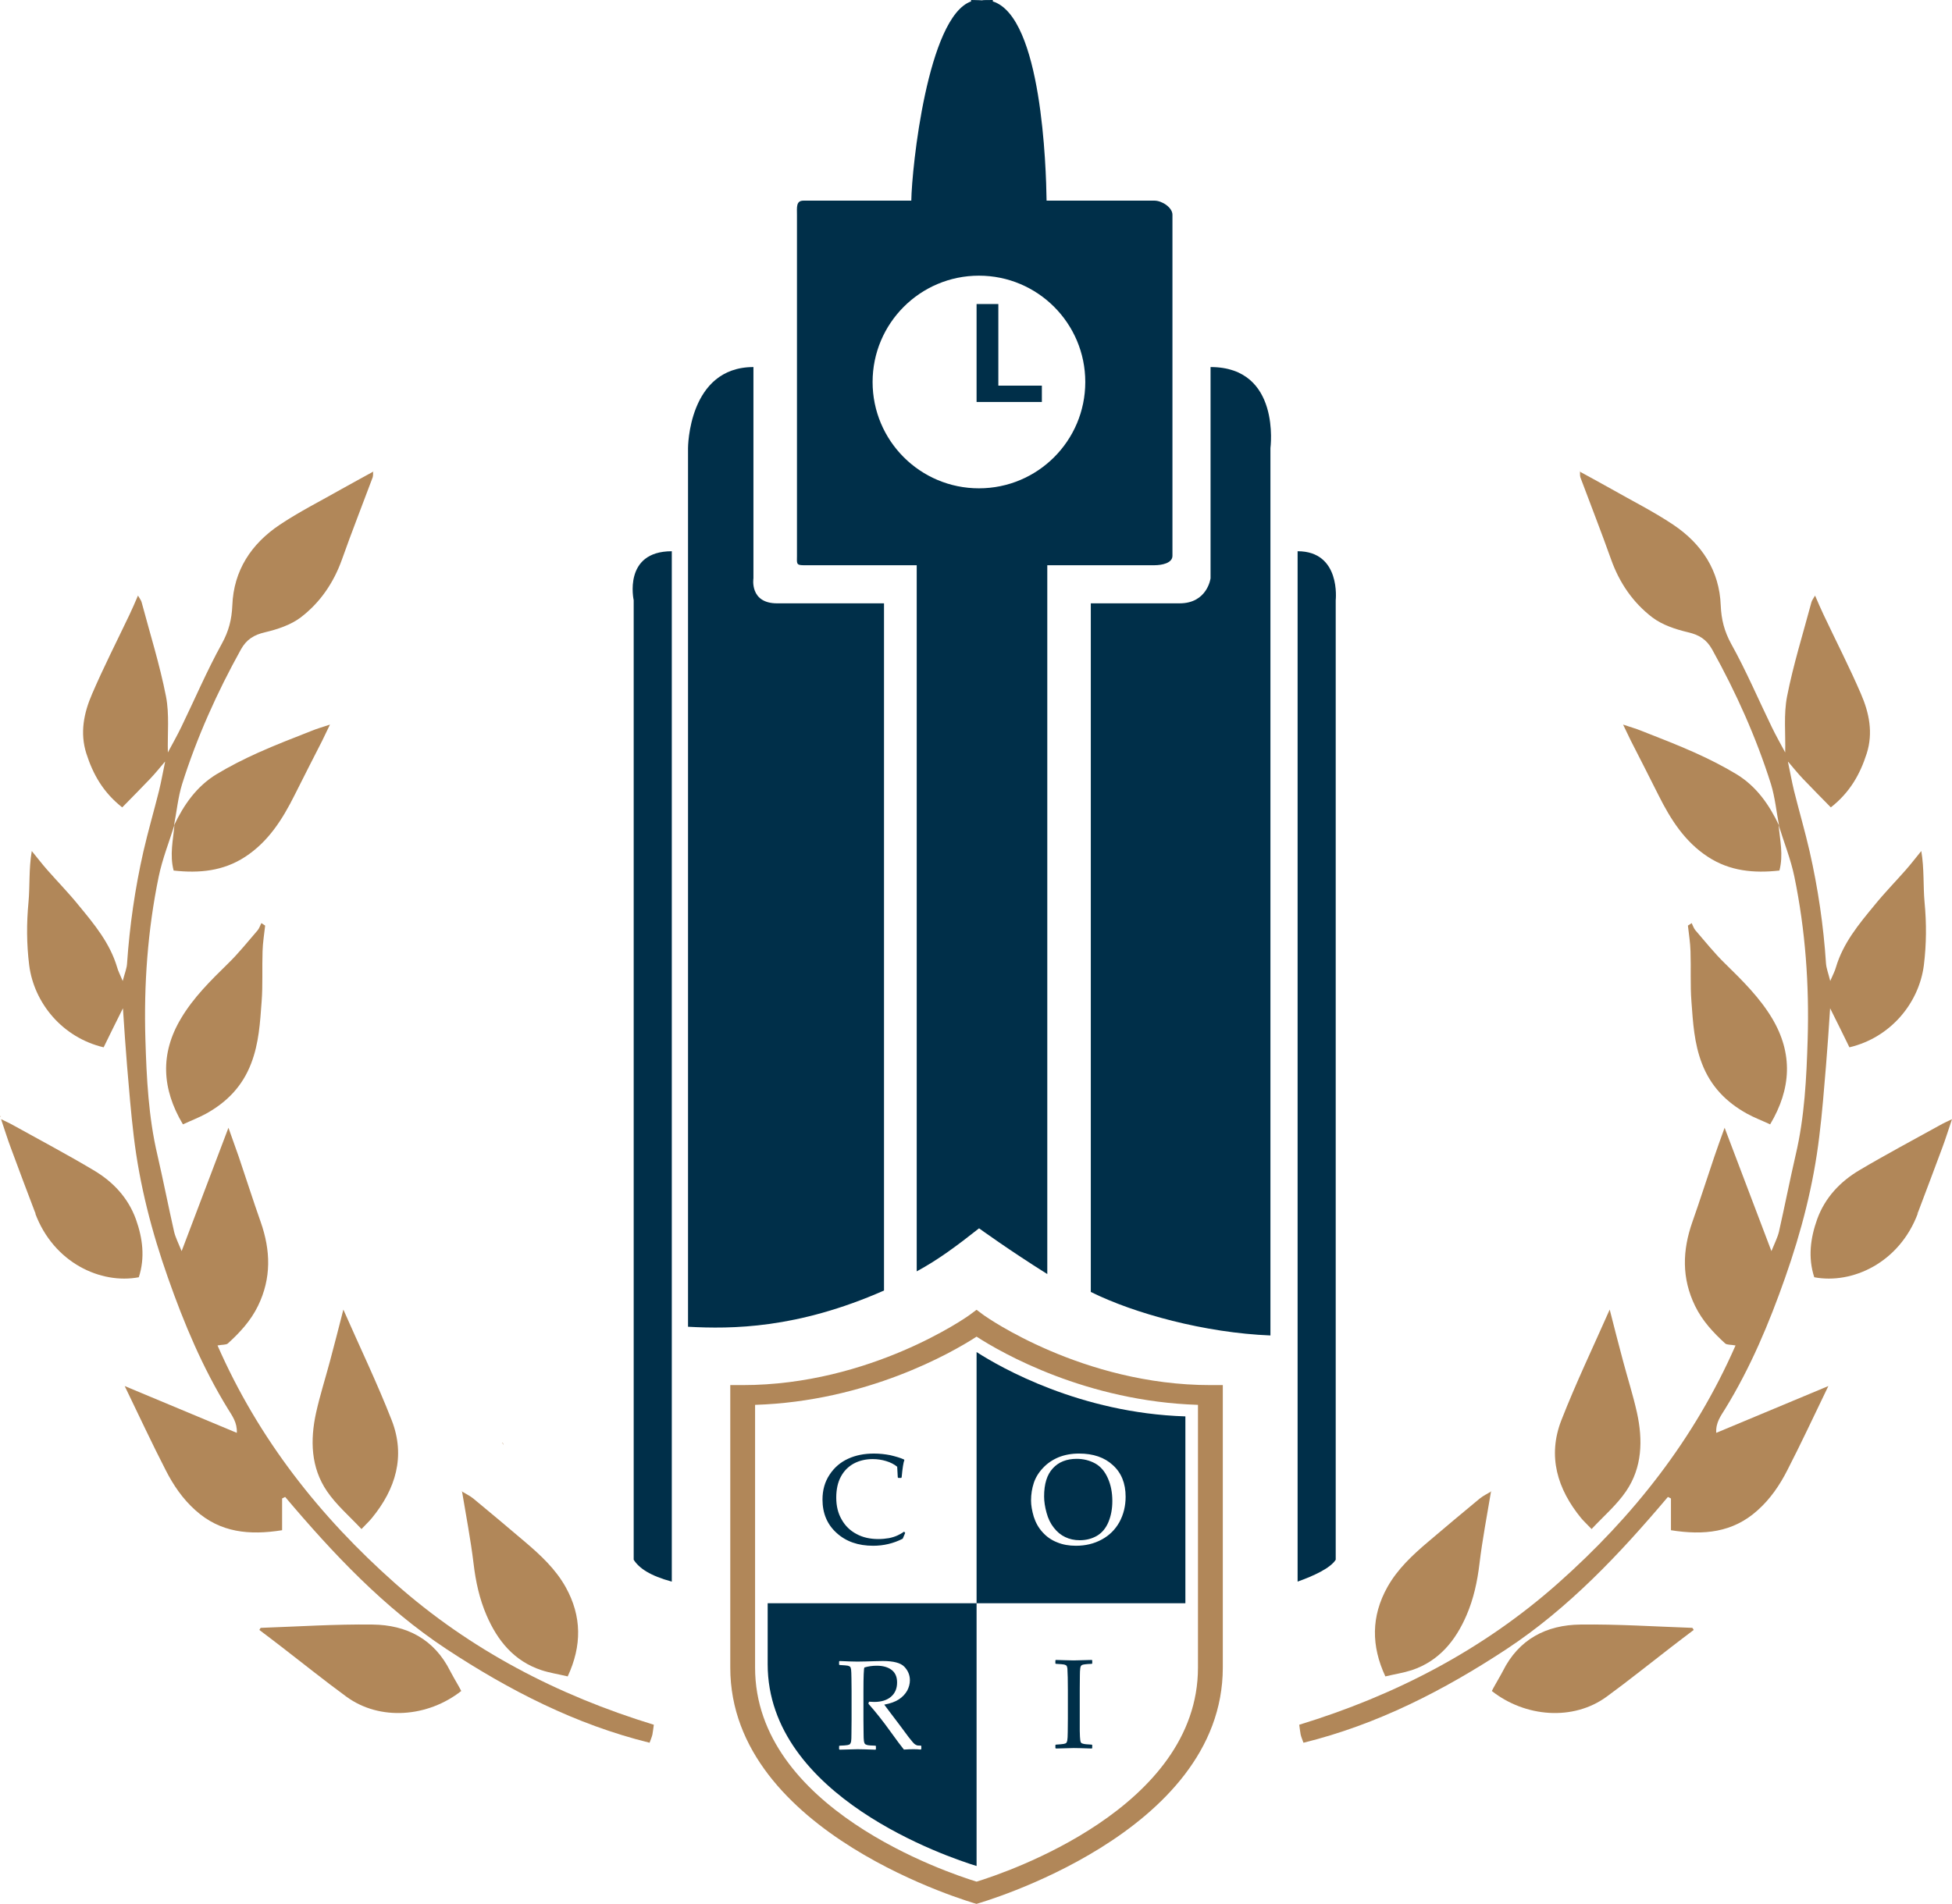 <?xml version="1.0" encoding="UTF-8"?><svg id="Layer_1" xmlns="http://www.w3.org/2000/svg" viewBox="0 0 307.457 299.935"><defs><style>.cls-1{fill:#b18759;}.cls-1,.cls-2{fill-rule:evenodd;stroke-width:0px;}.cls-2{fill:#002f49;}</style></defs><path class="cls-1" d="m79.338,227.508c-.093-.074-.185-.148-.296-.222.056.019.148.019.167.056.037.074.037.167.056.241l.074-.074h0Z"/><path class="cls-1" d="m24.068,92.011c.222-.648.445-1.26.667-1.89-.222.63-.445,1.241-.667,1.89Z"/><polygon class="cls-1" points=".056 175.944 .148 175.796 0 175.888 .056 175.944"/><path class="cls-1" d="m192.601,218.207h-1.945c-20.177,0-35.407-10.82-35.556-10.913l-.259-.185-1.019-.76h-.019l-1.019.76-.259.185c-.148.093-15.378,10.913-35.556,10.913h-1.945v44.505h0c0,26.217,38.409,37.112,38.78,37.223.389-.111,38.798-11.006,38.798-37.223v-44.505h0Zm-38.78,78.226c-4.669-1.427-34.889-11.58-34.889-33.721v-41.392c17.565-.556,30.887-8.152,34.889-10.746,3.984,2.594,17.305,10.191,34.87,10.746v41.392c0,22.141-30.22,32.295-34.87,33.721Z"/><path class="cls-1" d="m5.596,191.193c-1.315-3.446-2.612-6.893-3.891-10.357-.519-1.371-.945-2.779-1.538-4.521.76.371,1.315.611,1.834.908,4.243,2.353,8.542,4.632,12.71,7.115,3.057,1.797,5.447,4.317,6.689,7.726,1.075,3.002,1.464,6.059.463,9.153-5.966,1.13-13.414-2.26-16.323-10.079l.111-.074-.056.13h0Z"/><path class="cls-1" d="m28.811,177.13c-3.335-5.596-3.613-11.154-.296-16.694,1.945-3.279,4.651-5.948,7.356-8.597,1.705-1.649,3.168-3.502,4.725-5.299.259-.315.371-.741.574-1.112.185.13.389.259.593.389-.148,1.353-.371,2.687-.408,4.039-.093,2.65.056,5.318-.148,7.949-.241,3.279-.426,6.559-1.649,9.727-1.371,3.594-3.817,6.096-7.096,7.912-1.149.63-2.372,1.093-3.65,1.686Z"/><path class="cls-1" d="m56.937,240.885c-1.927-2.057-3.965-3.798-5.429-5.948-2.557-3.743-2.668-8.06-1.723-12.377.611-2.742,1.464-5.41,2.186-8.115.704-2.612,1.371-5.243,2.112-8.134,2.594,5.911,5.336,11.599,7.615,17.435,2.205,5.67.63,10.839-3.131,15.415-.408.5-.889.945-1.63,1.723v0Z"/><polygon class="cls-1" points="26.495 118.469 26.44 118.544 26.44 118.544 26.495 118.469"/><polygon class="cls-1" points="27.403 130.05 27.477 129.957 27.477 129.957 27.403 130.05"/><path class="cls-1" d="m58.772,74.224c-.019.334.019.686-.074.982-1.612,4.317-3.298,8.597-4.836,12.933-1.315,3.687-3.446,6.8-6.503,9.134-1.575,1.186-3.65,1.871-5.614,2.335-1.742.408-2.909,1.112-3.798,2.705-3.761,6.781-6.93,13.822-9.264,21.215-.648,2.112-.852,4.336-1.278,6.522,1.538-3.261,3.557-6.151,6.67-8.06,2.112-1.278,4.317-2.39,6.578-3.409,2.761-1.241,5.614-2.335,8.43-3.446.815-.334,1.649-.574,2.89-.982-.537,1.093-.871,1.816-1.223,2.538-1.445,2.853-2.927,5.707-4.354,8.579-1.908,3.817-4.132,7.337-7.8,9.727-3.446,2.242-7.207,2.594-11.247,2.149-.648-2.501-.074-4.836.13-7.189-.852,2.724-1.908,5.373-2.483,8.152-1.742,8.449-2.353,17.009-2.094,25.643.185,6.096.482,12.21,1.89,18.195.926,4.021,1.723,8.078,2.631,12.099.222.926.686,1.816,1.186,3.057,2.501-6.596,4.854-12.784,7.374-19.436.63,1.76,1.13,3.15,1.612,4.539,1.167,3.428,2.26,6.893,3.465,10.302,1.575,4.484,1.705,8.856-.426,13.229-1.149,2.353-2.853,4.187-4.743,5.911-.278.241-.852.167-1.63.315,6.485,14.786,16.138,26.977,27.959,37.464,11.802,10.468,25.569,17.639,40.762,22.289-.093.611-.13,1.093-.222,1.538-.093.408-.259.778-.445,1.297-11.654-2.872-22.123-8.264-31.98-14.748-9.801-6.466-17.843-15.008-25.421-23.976-.167.093-.334.167-.482.241v5.003c-5.151.815-9.727.389-13.637-3.131-2.02-1.797-3.502-3.984-4.688-6.318-2.186-4.243-4.187-8.56-6.466-13.266,6.059,2.538,11.784,4.929,17.657,7.374.093-1.612-.741-2.705-1.39-3.761-4.002-6.503-6.93-13.489-9.449-20.659-2.557-7.245-4.484-14.674-5.392-22.308-.445-3.687-.741-7.411-1.056-11.117-.241-2.872-.426-5.744-.648-9.042-1.13,2.26-2.094,4.206-3.039,6.151-6.503-1.538-10.969-6.985-11.728-12.951-.408-3.298-.426-6.559-.111-9.876.241-2.612.037-5.262.519-8.097.815.982,1.593,2.02,2.446,2.983,1.63,1.853,3.372,3.632,4.928,5.558,2.464,2.983,4.947,5.966,6.077,9.801.148.556.426,1.056.871,2.131.334-1.26.648-2.001.686-2.761.408-5.948,1.26-11.84,2.575-17.639.741-3.224,1.668-6.392,2.464-9.579.371-1.519.63-3.057.963-4.595l-.074.093h0v-.019c-.76.889-1.501,1.816-2.316,2.668-1.39,1.464-2.835,2.909-4.373,4.484-3.02-2.372-4.614-5.243-5.651-8.486-1.038-3.261-.389-6.411.908-9.394,1.816-4.224,3.909-8.319,5.892-12.488.445-.926.852-1.89,1.334-3.002.278.482.5.76.574,1.056,1.315,4.928,2.853,9.82,3.835,14.823.556,2.853.222,5.873.296,8.838.723-1.353,1.482-2.687,2.149-4.076,2.112-4.354,4.021-8.838,6.355-13.062,1.093-1.983,1.556-3.817,1.649-6.022.204-5.503,2.983-9.709,7.467-12.71,3.131-2.094,6.54-3.798,9.82-5.67,1.649-.926,3.298-1.816,4.947-2.724l-.056-.056v0Z"/><path class="cls-1" d="m72.705,234.938c.611.371,1.278.686,1.834,1.13,2.742,2.26,5.447,4.539,8.152,6.837,2.464,2.094,4.817,4.28,6.411,7.133,2.557,4.595,2.557,9.246.315,14.063-1.464-.352-2.835-.556-4.132-.982-4.317-1.427-6.93-4.651-8.653-8.653-1.112-2.575-1.705-5.299-2.038-8.115-.463-3.854-1.204-7.652-1.834-11.469l-.056.056Z"/><path class="cls-1" d="m72.649,266.399c-5.225,4.113-12.803,4.78-18.121.871-3.446-2.52-6.781-5.206-10.172-7.819-1.167-.908-2.335-1.779-3.502-2.668.093-.148.167-.333.241-.333,5.873-.204,11.728-.593,17.583-.519,5.373.056,9.727,2.298,12.247,7.356.371.723.797,1.427,1.204,2.149.167.278.315.574.519.963v-0Z"/><path class="cls-1" d="m302.028,191.193c1.297-3.446,2.612-6.893,3.891-10.357.519-1.371.945-2.779,1.538-4.521-.76.371-1.316.611-1.834.908-4.243,2.353-8.542,4.632-12.729,7.115-3.039,1.797-5.429,4.317-6.67,7.726-1.075,3.002-1.464,6.059-.463,9.153,5.966,1.13,13.414-2.26,16.323-10.079l-.111-.074.056.13h0Z"/><path class="cls-1" d="m278.813,177.13c3.335-5.596,3.613-11.154.315-16.694-1.964-3.279-4.669-5.948-7.374-8.597-1.705-1.649-3.168-3.502-4.725-5.299-.259-.315-.389-.741-.574-1.112-.185.13-.389.259-.593.389.148,1.353.371,2.687.408,4.039.093,2.65-.056,5.318.148,7.949.241,3.279.426,6.559,1.649,9.727,1.371,3.594,3.817,6.096,7.096,7.912,1.149.63,2.372,1.093,3.65,1.686Z"/><path class="cls-1" d="m250.687,240.885c1.927-2.057,3.965-3.798,5.429-5.948,2.557-3.743,2.668-8.06,1.723-12.377-.611-2.742-1.464-5.41-2.186-8.115-.704-2.612-1.371-5.243-2.112-8.134-2.612,5.911-5.336,11.599-7.615,17.435-2.205,5.67-.63,10.839,3.113,15.415.426.5.908.945,1.649,1.723l0.0 0Z"/><polygon class="cls-1" points="280.221 130.05 280.147 129.957 280.147 129.957 280.221 130.05"/><path class="cls-1" d="m248.852,74.224c.037.334-.019.686.074.982,1.612,4.317,3.298,8.597,4.836,12.933,1.316,3.687,3.446,6.8,6.503,9.134,1.575,1.186,3.65,1.871,5.614,2.335,1.742.408,2.909,1.112,3.798,2.705,3.761,6.781,6.93,13.822,9.264,21.215.648,2.112.852,4.336,1.278,6.522-1.538-3.261-3.557-6.151-6.67-8.06-2.112-1.278-4.317-2.39-6.578-3.409-2.761-1.241-5.614-2.335-8.43-3.446-.815-.334-1.668-.574-2.89-.982.537,1.093.871,1.816,1.223,2.538,1.445,2.853,2.927,5.707,4.354,8.579,1.908,3.817,4.132,7.337,7.8,9.727,3.446,2.242,7.207,2.594,11.247,2.149.648-2.501.074-4.836-.13-7.189.834,2.724,1.908,5.373,2.483,8.152,1.742,8.449,2.353,17.009,2.094,25.643-.185,6.096-.482,12.21-1.89,18.195-.926,4.021-1.723,8.078-2.631,12.099-.222.926-.686,1.816-1.186,3.057-2.501-6.596-4.854-12.784-7.374-19.436-.63,1.76-1.149,3.15-1.612,4.539-1.167,3.428-2.26,6.893-3.465,10.302-1.575,4.484-1.705,8.856.426,13.229,1.149,2.353,2.853,4.187,4.743,5.911.278.241.852.167,1.63.315-6.485,14.786-16.138,26.977-27.959,37.464-11.802,10.468-25.569,17.639-40.762,22.289.093.611.13,1.093.222,1.538.093.408.259.778.445,1.297,11.654-2.872,22.123-8.264,31.98-14.748,9.801-6.466,17.843-15.008,25.421-23.976.167.093.333.167.482.241v5.003c5.151.815,9.727.389,13.637-3.131,2.02-1.797,3.502-3.984,4.688-6.318,2.186-4.243,4.187-8.56,6.466-13.266-6.059,2.538-11.784,4.929-17.657,7.374-.111-1.612.741-2.705,1.39-3.761,4.002-6.503,6.93-13.489,9.449-20.659,2.557-7.245,4.484-14.674,5.392-22.308.463-3.687.741-7.411,1.056-11.117.241-2.872.426-5.744.648-9.042,1.13,2.26,2.094,4.206,3.039,6.151,6.503-1.538,10.969-6.985,11.728-12.951.408-3.298.426-6.559.111-9.876-.241-2.612-.037-5.262-.519-8.097-.815.982-1.593,2.02-2.446,2.983-1.63,1.853-3.372,3.632-4.929,5.558-2.464,2.983-4.947,5.966-6.077,9.801-.148.556-.426,1.056-.889,2.131-.315-1.26-.611-2.001-.667-2.761-.389-5.948-1.26-11.84-2.575-17.639-.741-3.224-1.668-6.392-2.464-9.579-.371-1.519-.63-3.057-.963-4.595l.074.093h0l-.019-.019h.019c.76.889,1.501,1.816,2.316,2.668,1.39,1.464,2.835,2.909,4.373,4.484,3.02-2.372,4.614-5.243,5.651-8.486,1.038-3.261.389-6.411-.908-9.394-1.816-4.224-3.928-8.319-5.892-12.488-.445-.926-.852-1.89-1.334-3.002-.278.482-.5.76-.574,1.056-1.316,4.928-2.853,9.82-3.835,14.823-.556,2.853-.222,5.873-.296,8.838-.723-1.353-1.482-2.687-2.149-4.076-2.112-4.354-4.021-8.838-6.374-13.062-1.075-1.983-1.538-3.817-1.63-6.022-.204-5.503-3.002-9.709-7.467-12.71-3.131-2.094-6.54-3.798-9.82-5.67-1.649-.926-3.298-1.816-4.947-2.724l.056-.056v0Z"/><path class="cls-1" d="m234.919,234.938c-.611.371-1.278.686-1.834,1.13-2.742,2.26-5.447,4.539-8.152,6.837-2.464,2.094-4.817,4.28-6.411,7.133-2.557,4.595-2.557,9.246-.315,14.063,1.464-.352,2.835-.556,4.15-.982,4.299-1.427,6.911-4.651,8.634-8.653,1.112-2.575,1.705-5.299,2.038-8.115.463-3.854,1.204-7.652,1.834-11.469l.056.056h0Z"/><path class="cls-1" d="m234.975,266.399c5.225,4.113,12.803,4.78,18.121.871,3.446-2.52,6.781-5.206,10.172-7.819,1.167-.908,2.335-1.779,3.502-2.668-.093-.148-.167-.333-.241-.333-5.873-.204-11.728-.593-17.583-.519-5.373.056-9.727,2.298-12.247,7.356-.371.723-.815,1.427-1.204,2.149-.167.278-.315.574-.519.963v-0Z"/><path class="cls-2" d="m169.126,275.978l.148-15.212-.148,15.212Zm-2.798-14.471l1.223.037c.797.019,1.334.037,1.575.037.222,0,1.167-.037,2.835-.074l.074.056v.5l-.074.056c-.463.019-.815.037-1.056.074-.241.019-.426.074-.537.148-.111.074-.185.222-.222.5-.037.259-.056.63-.056,1.112l-.019,2.26v6.466c.019.741.037,1.204.074,1.427.019.222.074.371.148.445.056.074.167.13.352.167.185.056.611.093,1.315.13l.074.056v.482l-.074.074c-.037,0-.611-.019-1.742-.056-.463,0-.834-.019-1.093-.019-.204,0-1.13.037-2.798.074l-.093-.074v-.482l.093-.056c.611-.037,1.001-.074,1.204-.111s.352-.093.408-.148c.074-.074.13-.204.167-.408s.074-.648.074-1.353l.019-2.075v-4.539l-.019-1.927c-.019-.741-.037-1.223-.056-1.445-.037-.204-.074-.352-.13-.426-.074-.074-.185-.13-.371-.185-.167-.037-.611-.074-1.297-.111l-.093-.056v-.5l.093-.056v-0Zm-34.166.241l.093-.074c1.186.056,2.131.093,2.798.093.741,0,1.742-.037,3.002-.074.463-.019.797-.019,1.001-.019,1.668,0,2.798.296,3.372.889.593.611.889,1.334.889,2.149,0,.556-.148,1.093-.426,1.63-.296.519-.723.982-1.278,1.353-.574.389-1.353.667-2.335.852.185.259.519.704,1.001,1.334l1.39,1.834c.445.611.926,1.26,1.445,1.945.519.667.852,1.056,1.019,1.149.148.093.278.148.371.167.111.019.296.019.519.019l.093.074v.463l-.093.093c-.315-.037-.686-.056-1.13-.056-.463,0-.963.019-1.519.056-.445-.556-1.167-1.501-2.131-2.853-1.13-1.575-2.279-3.039-3.465-4.373l.093-.315c.352.019.611.037.815.037,1.13,0,2.02-.278,2.65-.815.648-.556.963-1.297.963-2.26,0-.871-.278-1.519-.852-1.964-.574-.445-1.371-.667-2.353-.667-.686,0-1.334.093-1.945.278-.093.148-.148,1.39-.148,3.687v4.558l.019,1.927c0,.723.019,1.204.056,1.427.037.222.093.352.148.426s.185.13.352.185c.185.056.611.093,1.315.111l.074.056v.5l-.074.074c-.037,0-.611-.019-1.742-.056-.463-.019-.815-.019-1.093-.019-.204,0-1.13.019-2.798.074l-.093-.074v-.5l.093-.056c.611-.019,1.001-.056,1.223-.093.185-.037.334-.093.389-.148.074-.074.13-.204.185-.408.037-.204.056-.648.056-1.353l.019-2.075v-4.558l-.019-1.908c0-.741-.037-1.223-.056-1.445-.037-.222-.074-.352-.13-.426-.074-.074-.185-.13-.371-.185-.167-.037-.611-.074-1.297-.111l-.093-.056v-.5Zm37.575-18.009l-.037-15.193.037,15.193Zm-5.281-8.004c0,.797.13,1.668.389,2.594.241.908.63,1.705,1.149,2.353.519.667,1.112,1.149,1.779,1.464.686.333,1.445.5,2.297.5,1.019,0,1.927-.241,2.724-.704.778-.463,1.39-1.186,1.797-2.168s.611-2.075.611-3.298c0-1.315-.222-2.52-.704-3.594-.463-1.056-1.13-1.853-2.001-2.335-.889-.482-1.853-.723-2.909-.723-1.593,0-2.853.5-3.761,1.501-.926,1.001-1.371,2.464-1.371,4.41h-0Zm22.252-12.599c-16.564-.519-29.126-7.708-32.888-10.135v39.576h-32.906v9.598c0,20.881,28.496,30.442,32.906,31.794v-41.392h32.888v-29.441l-16.972,20.603,16.972-20.603h-0Zm-24.309,13.248c0-.982.148-1.89.426-2.742.278-.852.76-1.649,1.445-2.372.667-.723,1.482-1.278,2.446-1.686.963-.389,2.038-.593,3.242-.593,2.242,0,4.021.611,5.336,1.834,1.334,1.204,2.001,2.872,2.001,4.966,0,1.482-.334,2.816-.982,4.002-.648,1.167-1.575,2.094-2.779,2.742-1.223.667-2.575.982-4.076.982-1.075,0-2.057-.167-2.946-.537-.908-.352-1.668-.889-2.297-1.593-.648-.704-1.093-1.519-1.39-2.446-.278-.945-.426-1.779-.426-2.557h-0Zm-19.825,5.114l-.389.908c-1.445.741-3.002,1.112-4.651,1.112-2.372,0-4.28-.667-5.762-2.02-1.482-1.334-2.223-3.094-2.223-5.262,0-1.482.371-2.798,1.112-3.909.741-1.13,1.705-1.964,2.927-2.52,1.204-.556,2.557-.815,4.076-.815.871,0,1.723.093,2.575.259.852.204,1.556.408,2.131.667l.074.093c-.148.371-.296,1.278-.426,2.724l-.074.093h-.463l-.074-.093-.093-1.668c-.482-.389-1.056-.686-1.742-.889-.667-.204-1.371-.315-2.112-.315-1.112,0-2.112.241-2.983.704-.871.482-1.556,1.167-2.038,2.075-.482.889-.723,2.001-.723,3.298,0,1.316.278,2.464.852,3.446.556,1.001,1.353,1.76,2.335,2.279.982.537,2.131.797,3.446.797.593,0,1.149-.056,1.686-.148.537-.111.982-.259,1.334-.426.371-.167.704-.352,1.038-.593l.167.204h0Z"/><path class="cls-2" d="m99.811,245.721c.852,1.334,2.575,2.52,6.003,3.446V86.842c-7.726,0-6.003,7.708-6.003,7.708v151.172ZM156.378.222v-.222c-1.705,0-1.445.019-1.705.056-.259-.037-1.723-.056-1.723-.056v.222c-6.855,2.446-9.338,26.236-9.412,31.387,0,.204.019.408.037.593-.019-.185-.037-.389-.037-.593h-16.99c-1.186,0-1.019,1.075-1.019,2.223v53.732c0,1.149-.167,1.482,1.019,1.482h17.843v111.243c3.428-1.853,6.392-4.076,9.82-6.781,0,0,4.743,3.446,10.746,7.207v-111.67h16.879c1.186,0,2.835-.334,2.835-1.482v-53.732c0-1.149-1.649-2.223-2.835-2.223h-16.99c-.074-5.151-.741-28.941-8.467-31.387v0Zm-17.139,203.088v-108.26h-16.842c-4.373,0-3.724-3.947-3.724-3.947v-33.277c-10.302,0-10.302,12.766-10.302,12.766v138.424c6.874.371,17.157.334,30.868-5.707h0Zm60.865-132.718s1.705-12.766-9.431-12.766v33.277s-.5,3.947-4.873,3.947h-13.989v108.483c6.855,3.409,18.009,6.448,28.293,6.855V70.593Zm10.283,175.129V94.549s.852-7.708-6.003-7.708v162.326c2.575-.926,5.151-2.112,6.003-3.446Zm-44.412-212.611h0Zm-22.364-.556c.056.334.13.537.13.556h0s-.074-.222-.13-.556Zm-.037-.278c.019.093.019.185.037.278-.019-.093-.019-.185-.037-.278Zm20.529,31.053v-2.575h-6.855v-12.859h-3.428v15.434h10.283-0Zm-26.662-3.15c0-9.246,7.504-16.75,16.75-16.75s16.75,7.504,16.75,16.75c0,9.264-7.504,16.75-16.75,16.75s-16.75-7.485-16.75-16.75Z"/></svg>